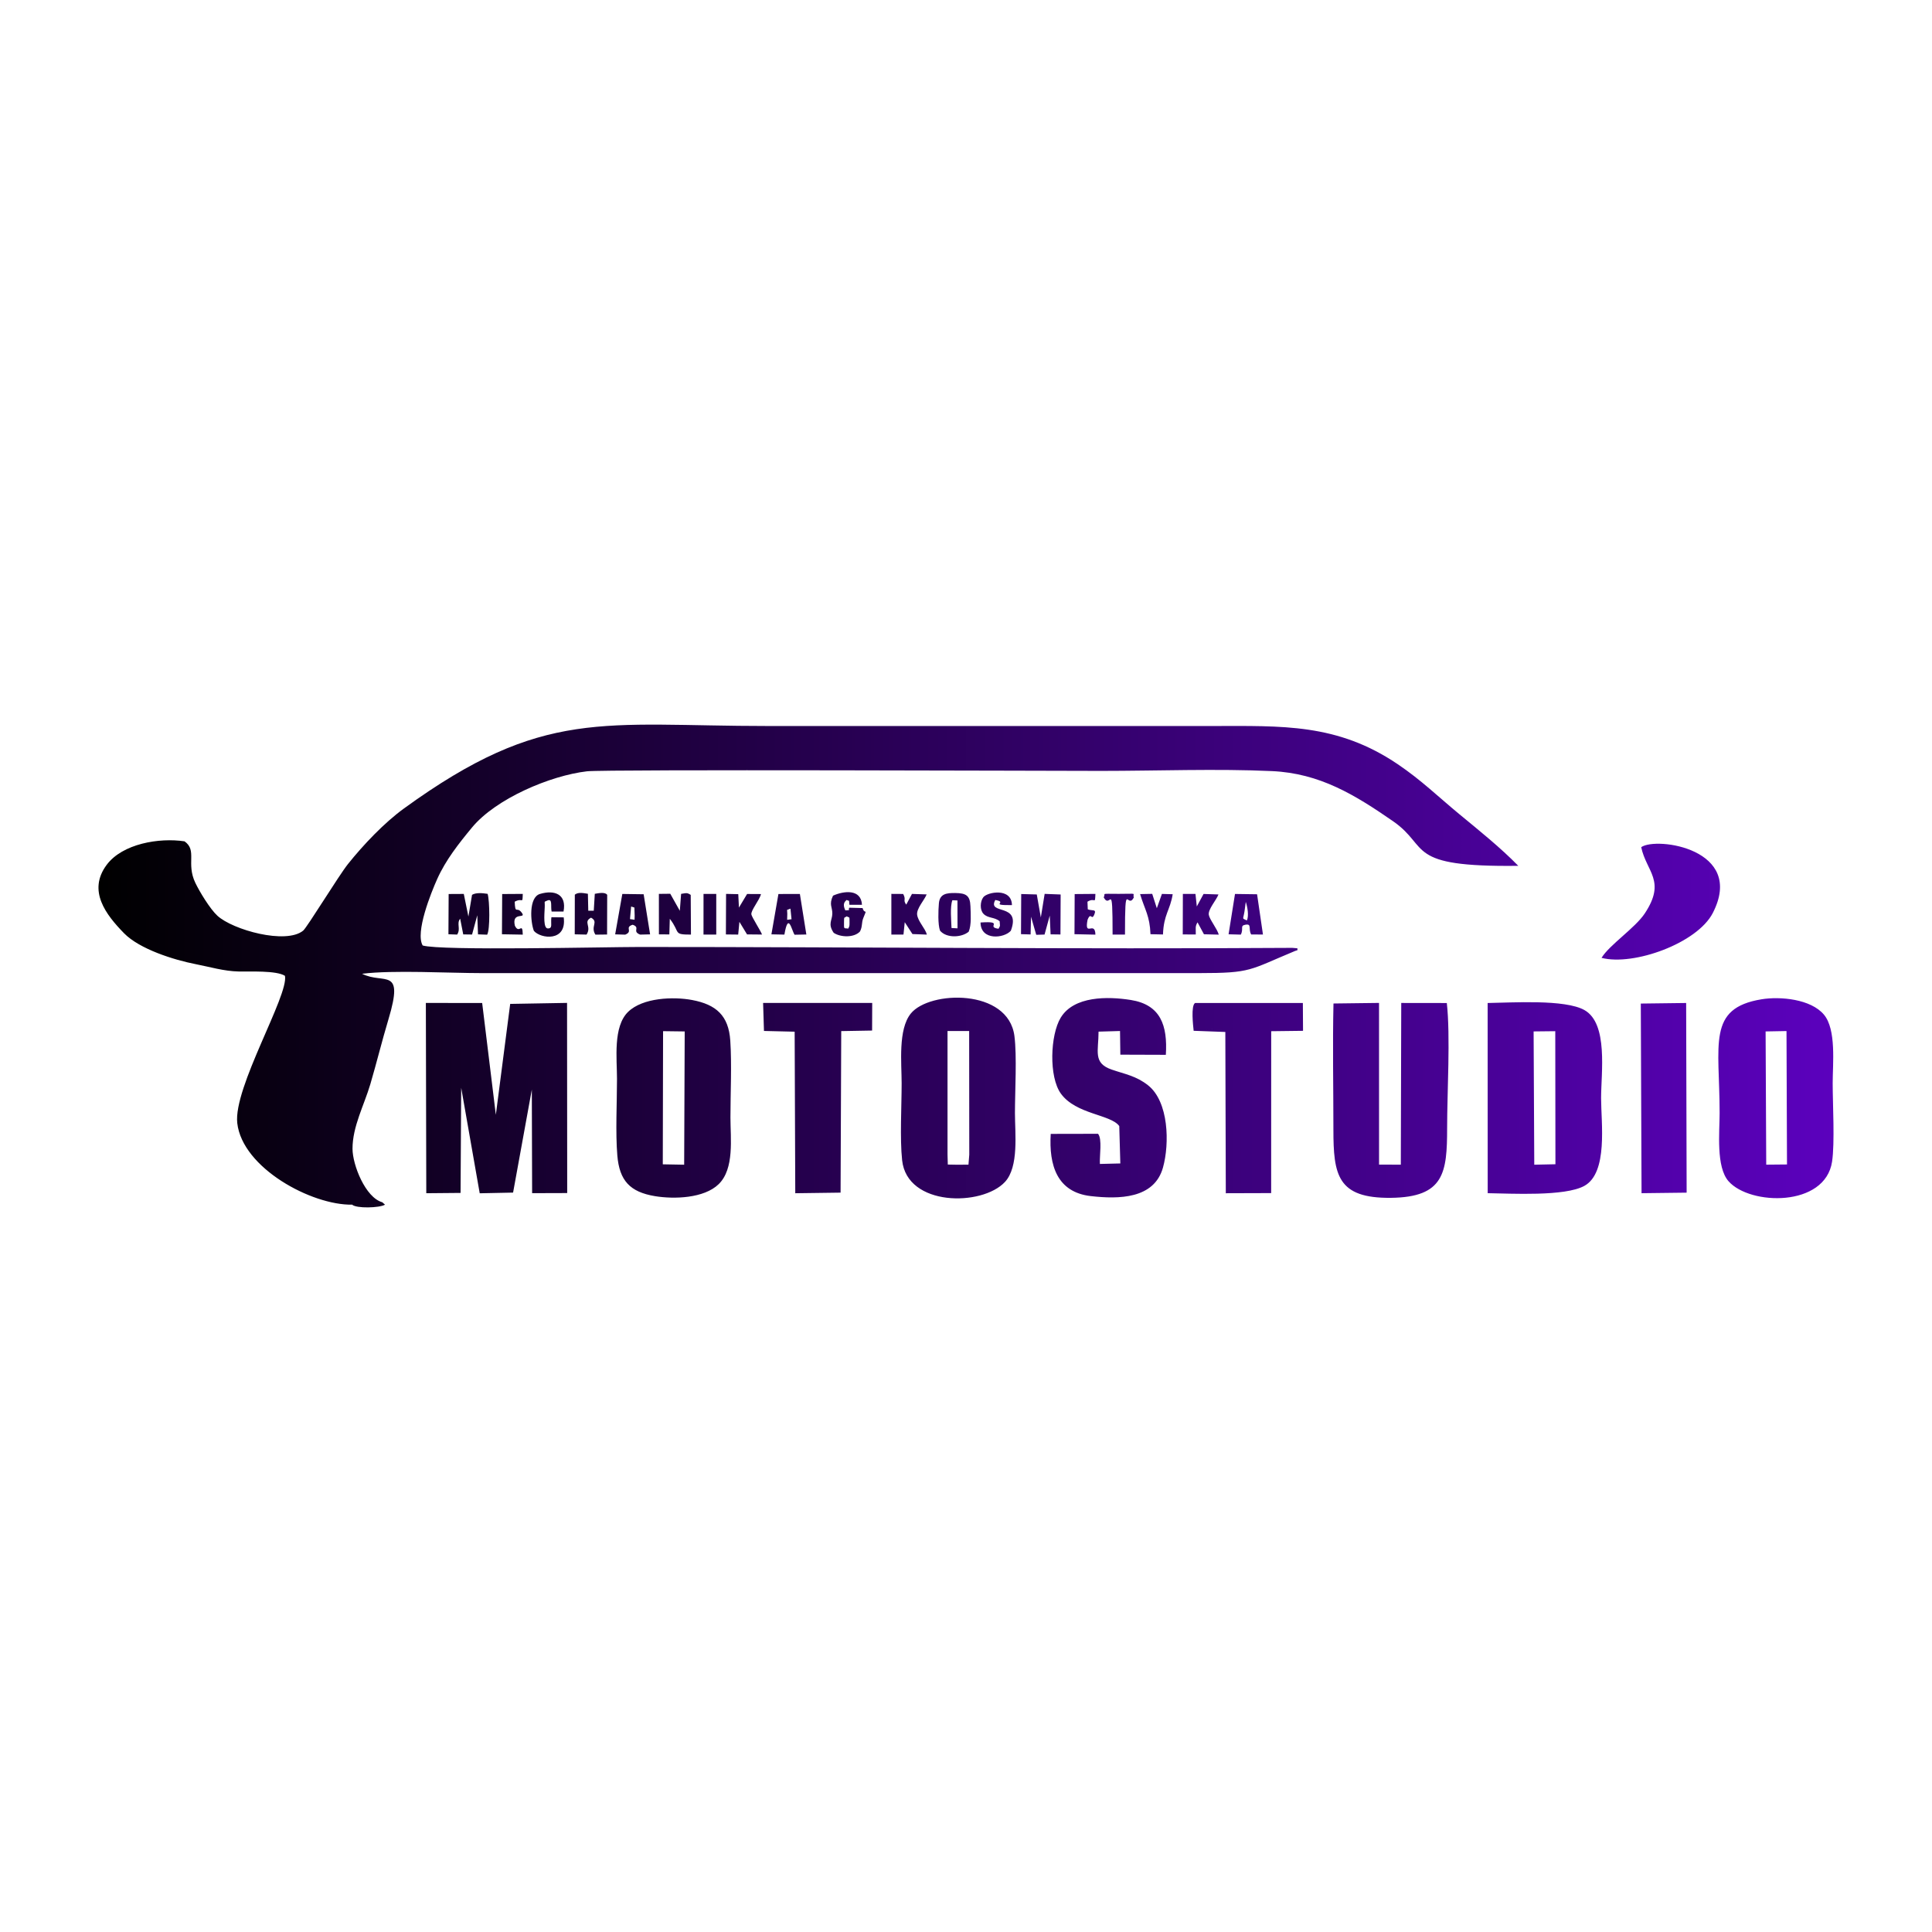 <?xml version="1.0" encoding="UTF-8"?>
<!DOCTYPE svg PUBLIC "-//W3C//DTD SVG 1.1//EN" "http://www.w3.org/Graphics/SVG/1.1/DTD/svg11.dtd">
<!-- Creator: CorelDRAW X8 -->
<svg xmlns="http://www.w3.org/2000/svg" xml:space="preserve" width="460px" height="460px" version="1.1" shape-rendering="geometricPrecision" text-rendering="geometricPrecision" image-rendering="optimizeQuality" fill-rule="evenodd" clip-rule="evenodd"
viewBox="0 0 460000 460000"
 xmlns:xlink="http://www.w3.org/1999/xlink">
 <defs>
   <linearGradient id="id0" gradientUnits="userSpaceOnUse" x1="23449.1" y1="230000" x2="436550" y2="230000">
    <stop offset="0" stop-opacity="1" stop-color="black"/>
    <stop offset="1" stop-opacity="1" stop-color="#5B01BD"/>
   </linearGradient>
 </defs>
 <g id="Warstwa_x0020_1">
  <path id="motostudio.cdr" fill="url(#id0)" d="M83835 286822l7049 167 143 -736c-4023,-1107 -7092,-8909 -7095,-12742 -4,-5306 2766,-10368 4245,-15382 1503,-5099 2753,-10242 4323,-15473 3800,-12663 -1083,-8174 -6297,-10806 7531,-928 20561,-155 28679,-155l170627 -2c12561,-3 11810,-699 22852,-5278l-651 -733c-51381,330 -103991,-210 -155658,-210 -7842,0 -47013,945 -51413,-355 -1808,-3100 1963,-12500 3467,-15848 2038,-4534 5131,-8443 8280,-12250 5679,-6864 18627,-12363 27378,-13377 4306,-499 112593,-95 122381,-95 13211,0 27658,-557 40716,48 11397,527 19733,5656 28786,11910 8999,6216 2610,10983 29848,10644 -4233,-4332 -9337,-8425 -14035,-12300 -5112,-4217 -8991,-8057 -14657,-11892 -14434,-9769 -27561,-9102 -44108,-9098 -35282,9 -70564,0 -105845,0 -39372,0 -53416,-4499 -86670,19633 -4721,3427 -9676,8660 -13326,13224 -2195,2745 -9737,15100 -10675,15865 -4099,3344 -16743,-175 -20417,-3550 -1730,-1588 -4225,-5676 -5256,-7836 -2232,-4673 500,-7714 -2568,-9878 -6020,-915 -14807,553 -18559,5624 -4555,6155 -177,11824 4159,16260 3692,3777 11862,6350 17049,7357 3380,655 6760,1684 10251,1749 2681,51 8965,-271 11011,1030 929,4646 -12327,26613 -11355,35079 1228,10691 17710,19572 27341,19406zm25972 -27836l4412 25129 7944 -164 4461 -24533 71 24669 8353 -26 -35 -45276 -13539 238 -3418 26402 -3255 -26619 -13407 -8 101 45303 8163 -73 149 -25042zm310574 -13407l4977 -92 117 31766 -4946 47 -148 -31721zm-963 -7654c-13030,2138 -9985,10637 -9985,27079 0,4520 -895,12821 2129,16248 5119,5801 22991,6210 24644,-4666 677,-4460 147,-13705 147,-18662 0,-4629 910,-12789 -2093,-16356 -3116,-3701 -10391,-4374 -14842,-3643zm-54272 7651l5157 -55 38 31681 -5039 108 -156 -31734zm-10932 38514c5645,78 18362,813 22999,-1732 5699,-3127 4000,-15015 4000,-20895 0,-6040 1738,-17730 -3951,-20961 -4640,-2636 -17362,-1768 -23062,-1690l14 45278zm-196339 -38577l5150 66 -128 31731 -5091 -93 69 -31704zm-10892 29605c501,5982 3011,8702 8992,9684 4492,738 11652,539 15139,-2861 3780,-3687 2801,-10885 2801,-15876 0,-5781 337,-12646 -38,-18295 -396,-5958 -3351,-8597 -9095,-9675 -4475,-840 -11746,-560 -15226,2817 -3641,3533 -2652,11214 -2652,15949 0,5654 -380,12780 79,18257zm78617 -29638l5152 0 27 29437 -191 2383 -2073 7 -708 4 -2140 -39 -67 -2357 0 -29435zm-10807 30773c1186,11062 19027,11012 24474,5169 3366,-3611 2386,-11586 2386,-16418 0,-5178 494,-13541 -124,-18342 -1464,-11355 -20230,-10847 -24670,-5347 -3073,3807 -2183,11787 -2183,16609 0,5462 -441,13123 117,18329zm102703 -37328c-227,9891 -16,20047 -18,29972 -1,10825 912,16445 13702,16299 12671,-145 13374,-5968 13374,-16653 -2,-8381 808,-21865 -74,-29730l-10850 -15 -101 38502 -5183 -20 -5 -38491 -10845 136zm-50752 38084c-579,907 -4033,480 -5180,262l-123 -7321 -11268 22c-454,7458 1492,13891 9545,14812 6651,760 15098,687 17180,-6796 1596,-5732 1384,-15687 -3554,-19588 -2841,-2244 -5490,-2647 -8653,-3739 -4521,-1560 -3131,-4381 -3131,-9037l5111 -147 78 5631 10831 37c445,-7012 -1249,-11931 -8351,-13058 -5494,-872 -13533,-966 -16679,4218 -2503,4122 -2856,14080 43,18082 3610,4982 11853,4915 13896,7718l255 8904zm-84848 -31545l7307 175 146 38464 10789 -144 155 -38460 7350 -130 25 -6571 -25978 0 206 6666zm109849 241l114 38397 10798 -33 9 -38544 7579 -93 -40 -6630 -25666 8 0 6454c1353,0 6669,-641 7206,441zm99100 38388l10735 -129 -116 -45158 -10797 136 178 45151zm-81 -82385c1247,5887 6000,8008 852,15773 -2305,3477 -8383,7459 -10298,10578 7649,1982 22795,-3486 26492,-10680 7842,-15256 -13463,-18229 -17046,-15671zm-147667 20711l2286 67 102 -4217 1240 4304 1977 -62 1238 -4506 201 4457 2348 30 45 -9519 -3808 -145 -910 5605 -966 -5467 -3705 -102 -48 9555zm-134250 97l38 -5228 678 1444 734 3743 2101 30 1243 -4588 171 4546 2174 80 -71 -9482 -3522 -6 -867 5176 -1098 -5391 -3605 20 -51 9583 2075 73zm172762 -32l3100 7c45,-1483 -214,-1844 419,-2886l1529 2839 3529 87c-384,-1397 -2210,-3635 -2380,-4726 -203,-1300 1806,-3487 2305,-4840l-3549 -118 -1608 2974 -319 -2987 -2999 1 -27 9649zm-108775 0l2926 34 290 -3035 1817 2993 3573 33c-401,-1022 -2416,-4117 -2539,-4781 -174,-943 1913,-3347 2286,-4856l-3307 -18 -1942 3241 -158 -3199 -2905 -63 -41 9651zm28776 -4312c710,472 647,-211 659,1510 6,931 -37,812 -300,1411 -1034,-170 -1035,271 -1014,-1393 21,-1618 -9,-1051 655,-1528zm3769 -1966l-3189 -84c-304,795 513,500 -914,633 -495,-1025 -547,-1862 336,-2488 759,509 451,-421 631,1160l2989 0c-203,-3840 -4342,-3319 -6892,-2174 -1017,2146 -135,2704 -166,4282 -32,1644 -1121,2420 321,4559 1624,1106 4886,1212 6275,-326 636,-1294 305,-2026 789,-3216 1042,-2551 341,-628 -180,-2346zm-40921 -3144l-2123 36 -196 4327 -276 -575 -2275 -4050 -2710 29 6 9633 2486 20 106 -3721c2605,3350 673,3761 5038,3761l-56 -9460zm51313 2327l-678 715 -48 -3256 -2815 -18 0 9692 2885 -13 301 -2941 1835 2824 3439 130c-428,-1541 -2096,-3095 -2323,-4717 -205,-1465 1770,-3553 2260,-4851l-3490 -117 -1366 2552zm10782 5570c-66,-1819 -381,-5023 198,-6617l1214 49 15 6640 -1427 -72zm-2739 617c1500,1839 5148,1682 6828,257 684,-1629 480,-4256 417,-6067 -87,-2571 -1071,-3109 -3605,-3144 -2065,-28 -3706,175 -3906,2446 -149,1699 -268,5033 266,6508zm73065 -2417c-1225,-645 -914,-58 -579,-2100 126,-776 193,-1532 313,-2327 410,1224 774,3292 266,4427zm-4361 3290l2914 77c738,-1436 -294,-2117 1124,-2361 1556,-268 592,996 1343,2326l2805 14 -1400 -9584 -5258 -73 -1528 9601zm-105067 -4851l-52 -952 549 -1618 256 1313 255 2524c-390,349 519,597 -1259,341 -226,-1052 -489,-476 251,-1608zm-3779 4862l3090 63c937,-5499 1686,-1107 2421,30l2805 -55 -1540 -9652 -5108 13 -1668 9601zm-56558 -828c1584,1897 7898,2683 7099,-3214l-2924 -34c-225,1565 386,2663 -837,2673 -1113,10 -852,-3123 -758,-4980 85,-1652 -303,-1236 562,-1639 1390,-647 805,1296 1079,2599l2836 1c799,-4123 -2124,-5238 -5615,-4193 -2702,809 -2258,6682 -1442,8787zm12545 888l136 -4269 1927 156 39 4127 2781 -34 28 -9441 -2761 1c-97,992 302,3241 -436,3775l-1308 6c-641,-799 -313,-2472 -435,-3840l-2768 18 -19 9437 2816 64zm10610 -6687l443 -783 333 1030 66 1854c374,971 432,66 131,1266 -1645,118 -809,15 -1243,-370l270 -2997zm-3802 6631l2396 71c1980,-807 -281,-1705 1771,-2360 1967,674 -256,1549 1773,2347l2376 -56 -1534 -9548 -5078 -72 -1704 9618zm91543 -3122c73,1271 219,906 -267,1791 -3145,-415 1585,-1879 -4281,-1492 36,4381 5621,3786 7212,1966 2558,-6765 -5708,-3664 -3698,-7323 3215,559 -1745,1278 3963,1218 -65,-4221 -5871,-3121 -6817,-1873 -768,1013 -857,3017 44,3950 1075,1112 2592,719 3844,1763zm35915 3087l2975 63c169,-4793 1717,-5798 2313,-9583l-2567 -70 -1212 3406 -1097 -3423 -2886 57c1158,3841 2293,5110 2474,9550zm-18095 -3l4982 107c-86,-3451 -2715,780 -1865,-3546 832,-2037 926,393 1618,-1283 562,-1360 -527,-767 -1569,-1202l-77 -1812c1865,-1140 1775,860 1893,-1857l-4938 41 -44 9552zm-136315 17l4956 87c-71,-3230 -832,44 -1885,-2131 -821,-3573 3043,-1373 1531,-3232 -1100,-1351 -1443,630 -1569,-2476 1972,-1087 1821,781 1923,-1858l-4905 32 -51 9578zm143267 -8794c1656,3100 2120,-4743 2120,8873l2951 0c-2,-13624 513,-5817 2105,-8831 -394,-1141 1209,-871 -3564,-868 -4697,2 -2983,-209 -3612,826zm-95281 8873l3036 0 0 -9689 -3031 0 -5 9689zm124244 23183c-537,-1082 -5853,-441 -7206,-441l0 -6454c-1007,648 -479,5271 -335,6616l7541 279zm-175759 -23162c717,-1161 611,-8074 117,-9725 -1260,-186 -2774,-334 -3710,237l3522 6 71 9482zm150758 54466l-4865 119c-117,-1966 597,-5902 -438,-7178l123 7321c1147,218 4601,645 5180,-262zm-182909 9813c1004,933 6506,799 7836,4l-644 -573 -143 736 -7049 -167zm55824 -64302c1260,-1988 -889,-3009 1067,-4026 1880,1020 -210,2049 1035,4040l-39 -4127 -1927 -156 -136 4269zm406 -5679l-89 -4037c-1262,-212 -2351,-406 -3114,215l2768 -18c122,1368 -206,3041 435,3840zm1308 -6c738,-534 339,-2783 436,-3775l2761 -1c-476,-728 -2064,-405 -2951,-249l-246 4025zm-32526 5681c920,-1421 -211,-2589 716,-3784l-678 -1444 -38 5228zm53016 -5666l276 575 196 -4327 2123 -36c-931,-571 -1013,-431 -2290,-237l-305 4025zm53908 -1461c-878,-1215 69,-1044 -726,-2541l48 3256 678 -715zm-27312 3476l-1047 132 39 -1399c-740,1132 -477,556 -251,1608 1778,256 869,8 1259,-341zm-1060 -2219l805 -305 -256 -1313 -549 1618zm-37400 2184c434,385 -402,488 1243,370 301,-1200 243,-295 -131,-1266l-19 1052 -1093 -156zm158362 7585c761,-329 537,67 541,-632l-1192 -101 651 733zm-158092 -10582l776 247 -333 -1030 -443 783z"/>
 </g>
</svg>
